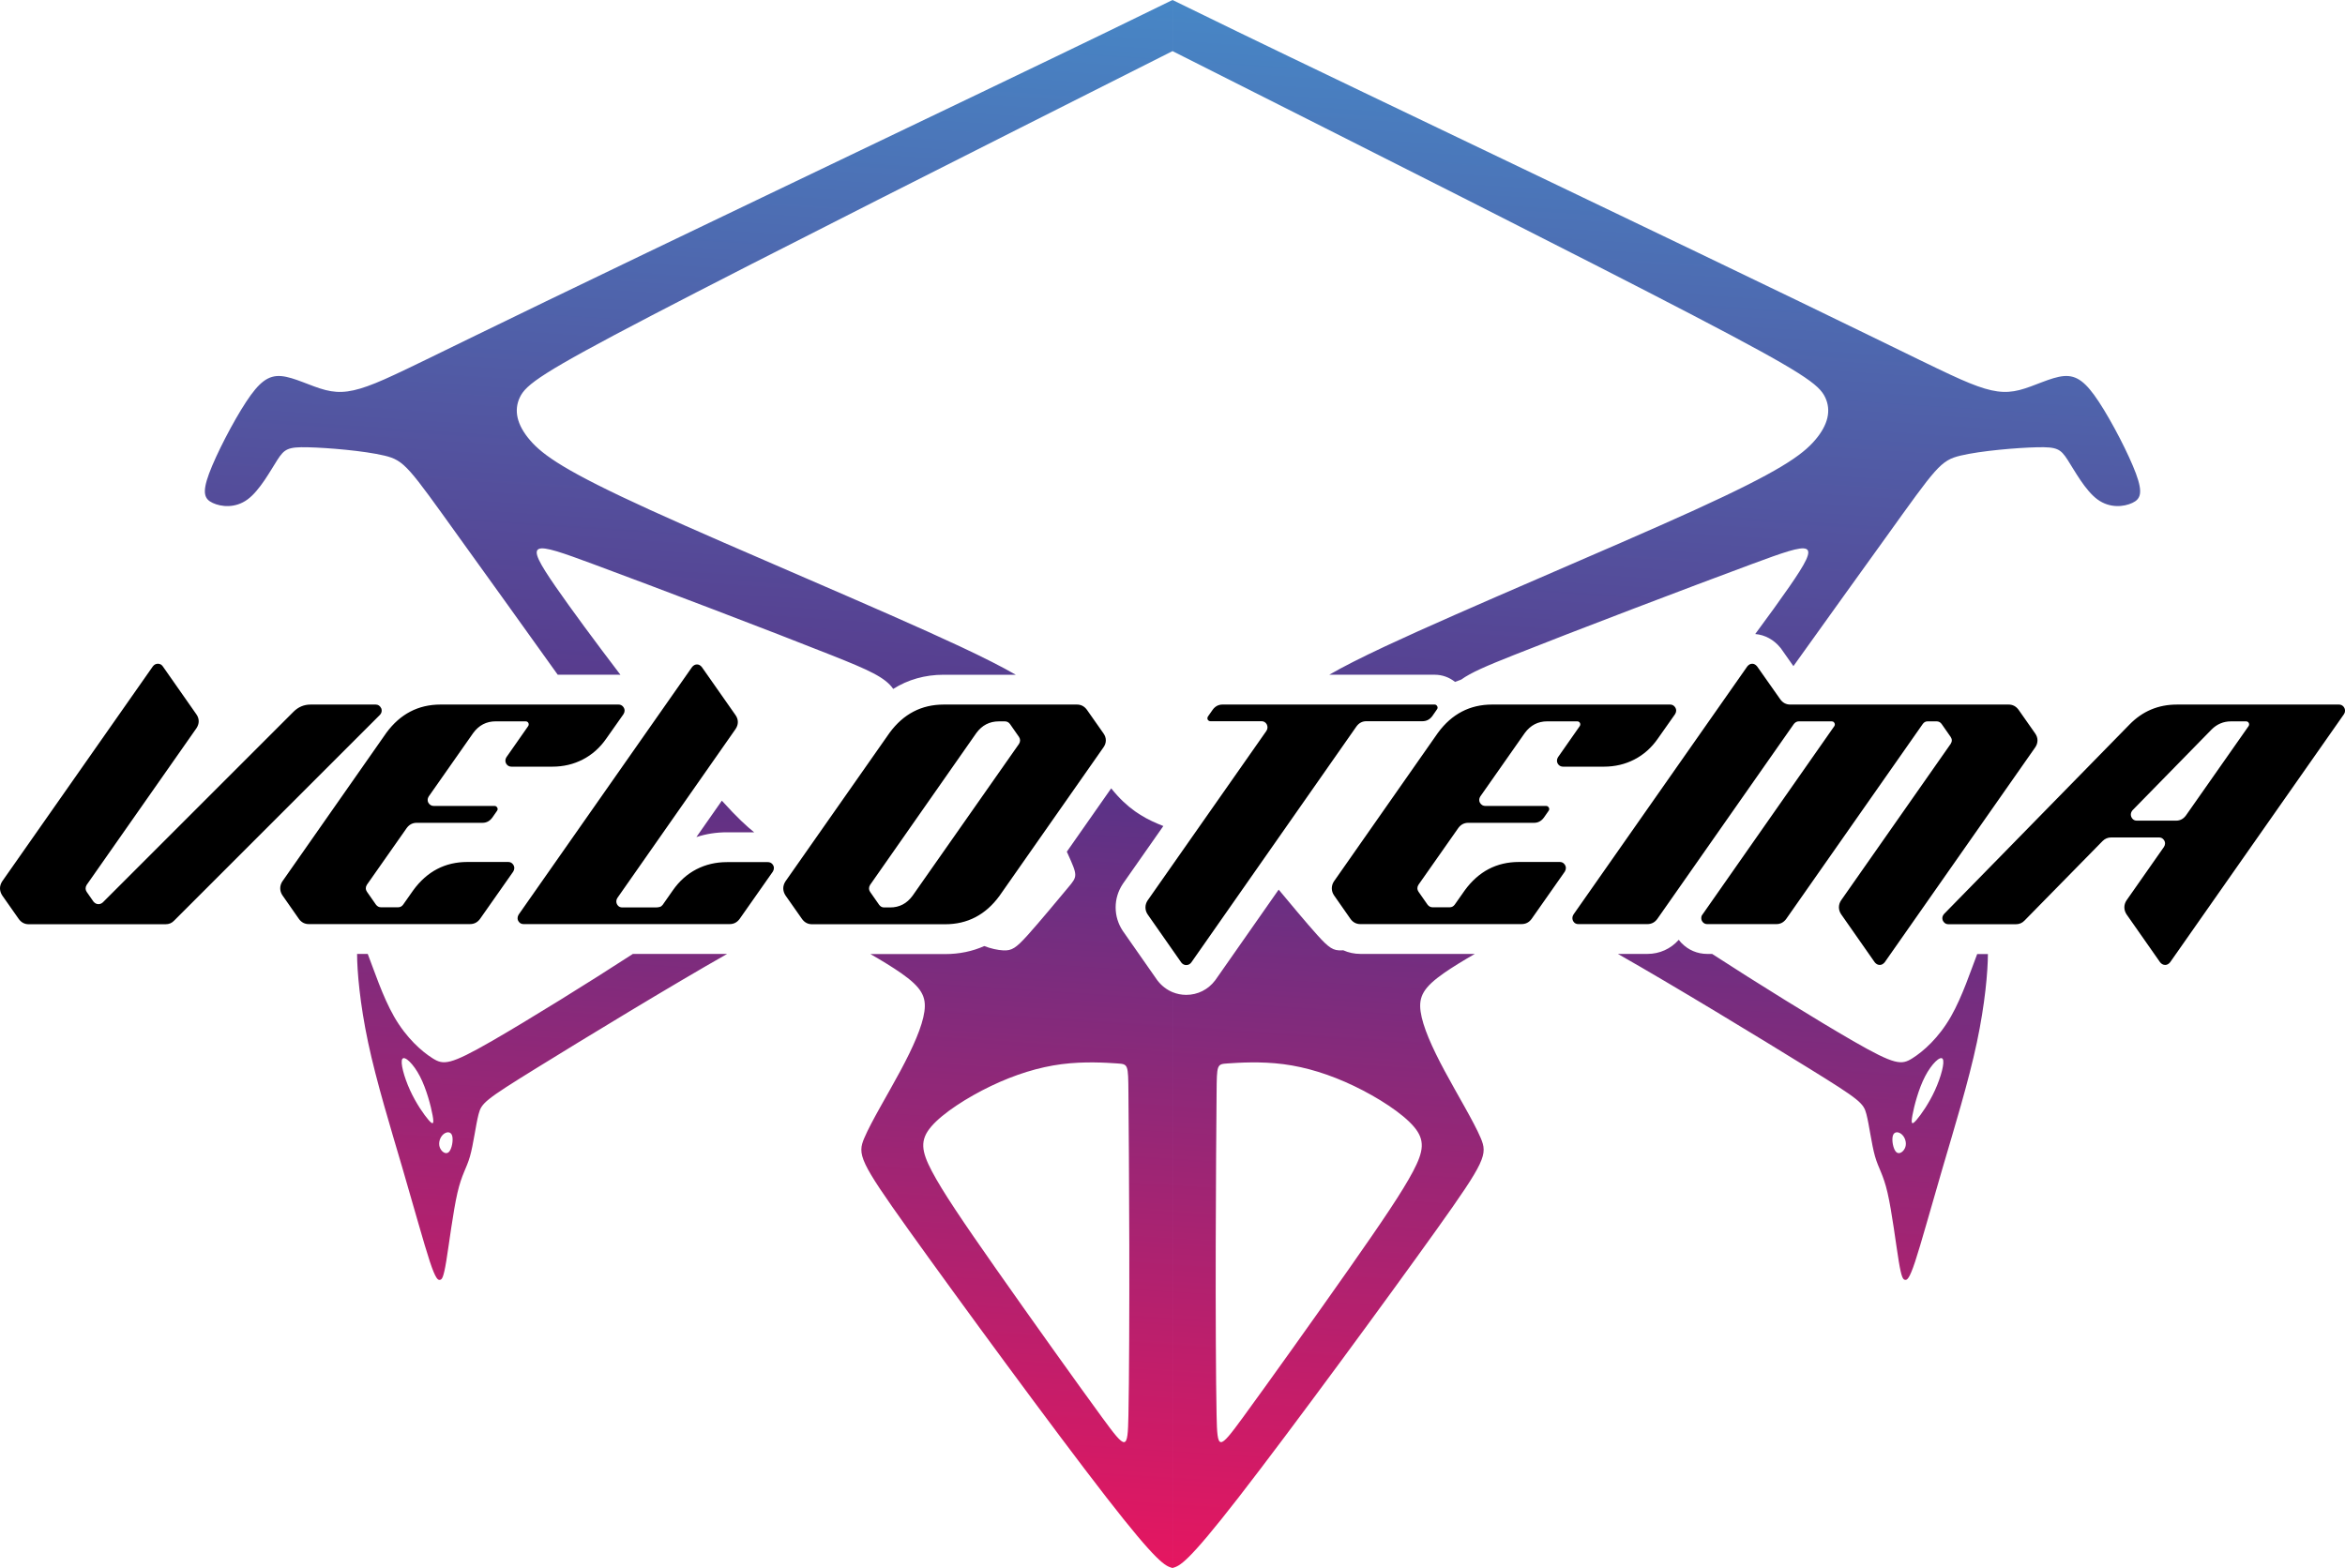 <?xml version="1.0" encoding="UTF-8"?> <svg xmlns="http://www.w3.org/2000/svg" xmlns:xlink="http://www.w3.org/1999/xlink" xmlns:xodm="http://www.corel.com/coreldraw/odm/2003" xml:space="preserve" width="199.663mm" height="133.538mm" version="1.1" style="shape-rendering:geometricPrecision; text-rendering:geometricPrecision; image-rendering:optimizeQuality; fill-rule:evenodd; clip-rule:evenodd" viewBox="0 0 2673.62 1788.16"> <defs> <style type="text/css"> .fil1 {fill:black;fill-rule:nonzero} .fil0 {fill:url(#id0)} </style> <linearGradient id="id0" gradientUnits="userSpaceOnUse" x1="1277.72" y1="1787.22" x2="1395.9" y2="0.93"> <stop offset="0" style="stop-opacity:1; stop-color:#E61660"></stop> <stop offset="0.49" style="stop-opacity:1; stop-color:#5A3387"></stop> <stop offset="1" style="stop-opacity:1; stop-color:#4787C6"></stop> </linearGradient> </defs> <g id="Слой_x0020_1">  <path class="fil0" d="M611.78 1217.96c53.97,-33.37 154.09,-94.32 217.25,-130.12l-107.47 0c-48.67,31.66 -119.55,75.6 -160.62,99.25 -48.24,27.78 -55.33,27.55 -67.68,19.78 -12.34,-7.77 -29.95,-23.09 -44.01,-47.67 -13.03,-22.78 -23.02,-53.51 -29.96,-71.35l-12.16 0c0.03,19.64 3.23,56.9 12.54,100.77 9.6,45.25 25.71,97.54 39.23,143.66 13.52,46.13 24.46,86.09 31.21,106.46 6.76,20.38 9.34,21.17 11.53,20.78 2.19,-0.4 3.98,-1.99 7.16,-21.27 3.18,-19.29 7.75,-56.26 12.72,-77.84 4.97,-21.57 10.34,-27.73 14.31,-41.65 3.98,-13.92 6.56,-35.59 9.84,-48.21 3.28,-12.62 7.26,-16.2 66.11,-52.59zm380.63 -129.96c12.97,7.45 25.33,15 34.79,21.6 23.36,16.3 29.13,26.84 26.74,43.94 -2.38,17.1 -12.92,40.76 -27.44,67.79 -14.51,27.04 -33,57.46 -41.05,76.34 -8.05,18.89 -5.67,26.24 50.5,104.87 56.17,78.63 166.11,228.54 225.22,304.68 59.11,76.15 67.38,78.53 75.65,80.92l0 -656.71c-6.51,-2.71 -12.28,-7.11 -16.8,-12.88l-0.57 -0.73 -39.17 -56.03 -0.25 -0.38c-5.24,-7.94 -8.05,-17.08 -8.05,-26.59 0,-9.54 2.79,-18.68 8.05,-26.64l0.26 -0.4 46.07 -65.78c-17.3,-6.81 -34.61,-15.38 -52.08,-34.39 -2.46,-2.67 -4.92,-5.56 -7.37,-8.6l-50.58 72.25 0.75 1.65c11.84,26.2 11.6,26.2 0.6,39.36 -11,13.16 -32.77,39.47 -46.05,54.19 -13.28,14.71 -18.06,17.82 -27.75,17.34 -6.22,-0.31 -14.45,-2.09 -21.68,-4.94 -13.48,6 -28.37,9.14 -44.49,9.14l-85.28 0zm165.68 -318.55c-15.56,-8.98 -36.08,-19.42 -63.95,-32.48 -89.87,-42.1 -256.18,-111.37 -352.48,-155.26 -96.29,-43.89 -122.57,-62.4 -137.5,-79.87 -14.93,-17.47 -18.51,-33.89 -11.5,-48.67 7.02,-14.78 24.63,-27.92 150.43,-93.46 125.79,-65.54 359.75,-183.48 593.72,-301.42l0 -58.29c-41.62,20.38 -83.23,40.75 -218.41,105.61 -135.18,64.86 -363.92,174.2 -496.35,238.24 -132.43,64.03 -168.54,82.76 -193.95,93.05 -25.41,10.3 -40.12,12.17 -56.97,7.89 -16.85,-4.28 -35.84,-14.71 -50.55,-15.91 -14.71,-1.2 -25.14,6.82 -39.99,29.42 -14.84,22.6 -34.1,59.78 -42.26,81.85 -8.16,22.07 -5.21,29.02 4.28,33.43 9.5,4.41 25.54,6.29 39.58,-4.01 14.04,-10.3 26.08,-32.77 34.1,-45.2 8.02,-12.44 12.04,-14.84 34.77,-14.31 22.73,0.53 64.19,4.01 87.2,9.5 23,5.48 27.55,12.97 85.27,93.33 28.77,40.05 70.75,98.21 112.36,156.56l69.27 0c0.74,0 1.48,0.02 2.21,0.06 -29.11,-38.21 -56.41,-75.23 -73.73,-100.26 -37.65,-54.42 -28.16,-52.2 42.71,-25.94 70.87,26.26 203.12,76.56 272.25,104.09 41.93,16.69 60.64,25.01 69.79,38.22 16.71,-10.56 36.05,-16.16 57.59,-16.16l82.09 0zm-96.42 515.34c13.02,-15.25 40.73,-33.17 68.16,-46.32 27.43,-13.15 54.58,-21.55 80.61,-24.91 26.03,-3.36 50.94,-1.68 63.4,-0.84 12.46,0.84 12.46,0.84 12.73,33.87 0.28,33.03 0.84,99.08 0.98,172.55 0.14,73.47 -0.14,154.36 -0.98,194.8 -0.84,40.45 -2.24,40.45 -30.09,2.38 -27.85,-38.07 -82.15,-114.19 -120.63,-169.05 -38.48,-54.86 -61.16,-88.45 -73.33,-111.54 -12.17,-23.09 -13.85,-35.69 -0.84,-50.94zm-201.82 -335.66c-8.14,-6.54 -19.16,-16.47 -36.84,-36.05l-29.02 41.49c11.19,-3.67 22.89,-5.44 34.87,-5.44l31 0zm-381.03 278.4c7.49,14.47 12.53,34.05 14.4,44.35 1.87,10.29 0.58,11.3 -4.61,5.33 -5.18,-5.98 -14.25,-18.93 -21.09,-33.91 -6.84,-14.97 -11.44,-31.97 -8.78,-35.78 2.66,-3.81 12.6,5.54 20.08,20.02zm36.65 67.43c1.61,5.02 -0.28,15.62 -3.83,18.89 -3.55,3.27 -8.76,-0.8 -10.37,-5.82 -1.61,-5.02 0.38,-10.98 3.93,-14.25 3.55,-3.27 8.66,-3.84 10.27,1.18zm1546.38 -77.01c-53.97,-33.37 -154.09,-94.32 -217.25,-130.12l33.64 0c14,0 26.67,-5.81 35.77,-16.09 0.68,0.9 1.4,1.77 2.15,2.62l0.44 0.5 0.46 0.48c7.75,8.05 18.19,12.49 29.37,12.49l5.63 0c48.67,31.66 119.55,75.6 160.62,99.25 48.24,27.78 55.33,27.55 67.67,19.78 12.35,-7.77 29.95,-23.09 44.01,-47.67 12.99,-22.71 22.96,-53.33 29.9,-71.2l12.22 0c-0.05,19.68 -3.26,56.86 -12.54,100.61 -9.6,45.25 -25.71,97.54 -39.22,143.66 -13.52,46.13 -24.46,86.09 -31.21,106.46 -6.76,20.38 -9.35,21.17 -11.53,20.78 -2.19,-0.4 -3.98,-1.99 -7.16,-21.27 -3.18,-19.29 -7.75,-56.26 -12.72,-77.84 -4.97,-21.57 -10.34,-27.73 -14.31,-41.65 -3.98,-13.92 -6.56,-35.59 -9.84,-48.21 -3.28,-12.62 -7.26,-16.2 -66.11,-52.59zm-380.35 -130.12c-13.07,7.5 -25.54,15.11 -35.07,21.76 -23.36,16.3 -29.13,26.84 -26.74,43.94 2.38,17.1 12.92,40.76 27.44,67.79 14.51,27.04 33,57.46 41.05,76.34 8.05,18.89 5.67,26.24 -50.5,104.87 -56.16,78.63 -166.11,228.54 -225.22,304.68 -59.11,76.15 -67.38,78.53 -75.65,80.92l0 -656.71c4.88,2.03 10.18,3.11 15.68,3.11 13.08,0 25,-6.03 32.88,-16.45l0.38 -0.5 72.11 -103.07c11.46,13.73 31.6,38.01 44.16,51.92 13.28,14.71 18.06,17.82 27.75,17.34 0.54,-0.03 1.09,-0.07 1.66,-0.11 6.04,2.71 12.68,4.16 19.64,4.16l130.42 0zm-165.95 -318.39c15.56,-8.98 36.08,-19.42 63.95,-32.48 89.87,-42.1 256.18,-111.37 352.48,-155.26 96.29,-43.89 122.57,-62.4 137.5,-79.87 14.93,-17.47 18.51,-33.89 11.49,-48.67 -7.02,-14.78 -24.63,-27.92 -150.42,-93.46 -125.79,-65.54 -359.75,-183.48 -593.72,-301.42l0 -58.29c41.61,20.38 83.23,40.75 218.41,105.61 135.18,64.86 363.92,174.2 496.35,238.24 132.43,64.03 168.54,82.76 193.95,93.05 25.41,10.3 40.12,12.17 56.97,7.89 16.85,-4.28 35.84,-14.71 50.55,-15.91 14.71,-1.2 25.14,6.82 39.99,29.42 14.84,22.6 34.1,59.78 42.26,81.85 8.16,22.07 5.21,29.02 -4.28,33.43 -9.5,4.41 -25.54,6.29 -39.59,-4.01 -14.04,-10.3 -26.08,-32.77 -34.1,-45.2 -8.03,-12.44 -12.04,-14.84 -34.77,-14.31 -22.73,0.53 -64.19,4.01 -87.2,9.5 -23,5.48 -27.55,12.97 -85.27,93.33 -27.16,37.81 -66.08,91.75 -105.36,146.76l-14.23 -20.23 -0.8 -0.97c-7.23,-8.82 -17.26,-14.47 -28.51,-15.41 15.24,-20.57 28.71,-39.21 38.79,-53.79 37.65,-54.42 28.16,-52.2 -42.71,-25.94 -70.87,26.26 -203.12,76.56 -272.25,104.09 -29.73,11.84 -47.78,19.46 -59.03,27.6 -2.39,0.8 -4.73,1.68 -7.04,2.64 -6.48,-5.21 -14.6,-8.19 -23.25,-8.19l-120.15 0zm96.42 515.34c-13.02,-15.25 -40.73,-33.17 -68.16,-46.32 -27.43,-13.15 -54.58,-21.55 -80.61,-24.91 -26.03,-3.36 -50.94,-1.68 -63.4,-0.84 -12.46,0.84 -12.46,0.84 -12.73,33.87 -0.28,33.03 -0.84,99.08 -0.98,172.55 -0.14,73.47 0.14,154.36 0.98,194.8 0.84,40.45 2.24,40.45 30.09,2.38 27.85,-38.07 82.15,-114.19 120.64,-169.05 38.48,-54.86 61.16,-88.45 73.33,-111.54 12.17,-23.09 13.85,-35.69 0.84,-50.94zm582.85 -57.26c-7.49,14.47 -12.53,34.05 -14.4,44.35 -1.87,10.29 -0.58,11.3 4.61,5.33 5.18,-5.98 14.25,-18.93 21.1,-33.91 6.84,-14.97 11.44,-31.97 8.78,-35.78 -2.66,-3.81 -12.6,5.54 -20.09,20.02zm-36.65 67.43c-1.61,5.02 0.28,15.62 3.84,18.89 3.55,3.27 8.76,-0.8 10.37,-5.82 1.61,-5.02 -0.38,-10.98 -3.93,-14.25 -3.55,-3.27 -8.67,-3.84 -10.27,1.18z"></path> <path class="fil1" d="M188.82 1053.99l-156.04 0c-4.65,0 -8.39,-1.95 -11.3,-5.86l-19 -27.08c-1.64,-2.59 -2.48,-5.28 -2.48,-8.02 0,-2.69 0.84,-5.33 2.48,-7.92l171.82 -245.24c1.53,-1.95 3.43,-2.96 5.7,-2.96 2.37,0 4.22,1 5.59,2.96l38.32 54.74c1.74,2.48 2.64,5.12 2.64,7.86 0,2.8 -0.9,5.49 -2.64,8.08l-125.1 178.58c-0.84,1.37 -1.21,2.69 -1.21,4.06 0,1.32 0.37,2.59 1.21,3.85l7.76 11.14c1.64,1.95 3.54,2.9 5.7,2.9 1.74,0 3.38,-0.63 4.96,-2.01l217.43 -217.43c5.44,-5.44 11.93,-8.18 19.48,-8.18l74.22 0c2.8,0 4.91,1.42 6.34,4.33 0.32,0.84 0.48,1.69 0.48,2.64 0,1.74 -0.69,3.33 -2.01,4.8l-234.58 234.58c-2.59,2.8 -5.86,4.17 -9.76,4.17zm347.17 -0.16l-183.85 0c-4.65,0 -8.45,-1.95 -11.3,-5.86l-18.9 -27.08c-1.64,-2.48 -2.43,-5.12 -2.43,-7.87 0,-2.8 0.79,-5.44 2.43,-7.92l118.61 -169.5c15.78,-21.43 36.37,-32.15 61.71,-32.15l202.91 0c2.06,0 3.75,0.74 5.01,2.16 1.32,1.42 1.95,3.06 1.95,4.8 0,1.32 -0.42,2.64 -1.27,4.01l-19.48 27.66c-7.28,10.56 -16.26,18.53 -26.81,23.97 -10.56,5.49 -22.17,8.24 -34.89,8.24l-46.5 0c-2.06,0 -3.75,-0.74 -5.07,-2.11 -1.27,-1.37 -1.9,-3.01 -1.9,-4.86 0,-1.37 0.42,-2.64 1.21,-3.85l24.76 -35.42c0.42,-0.63 0.63,-1.32 0.63,-2.01 0,-0.95 -0.32,-1.74 -0.95,-2.43 -0.63,-0.63 -1.42,-1 -2.48,-1l-34.31 0c-10.5,0 -19.05,4.43 -25.55,13.3l-50.73 72.37c-0.79,1.27 -1.21,2.53 -1.21,3.85 0,1.16 0.26,2.22 0.79,3.27 1.53,2.48 3.59,3.69 6.18,3.69l69.41 0c1.27,0 2.22,0.63 2.96,1.85 0.32,0.63 0.48,1.21 0.48,1.74 0,0.58 -0.21,1.21 -0.63,1.85l-5.38 7.71c-2.9,4.01 -6.65,6.07 -11.3,6.07l-75.01 0c-4.65,0 -8.39,1.95 -11.3,5.86l-45.45 64.77c-0.84,1.37 -1.27,2.69 -1.27,4.06 0,1.32 0.42,2.59 1.27,3.85l10.35 14.83c1.53,1.95 3.43,2.96 5.7,2.96l19.48 0c2.38,0 4.28,-1 5.75,-2.96l11.61 -16.52c15.73,-21.48 36.32,-32.2 61.65,-32.2l46.56 0c2.06,0 3.75,0.74 5.01,2.16 1.32,1.48 1.95,3.06 1.95,4.8 0,1.32 -0.42,2.69 -1.21,4.01l-37.9 54c-2.9,3.91 -6.65,5.86 -11.3,5.86zm295.97 0l-234.9 0c-2.06,0 -3.75,-0.69 -5.01,-2.06 -1.32,-1.42 -1.95,-3.01 -1.95,-4.75 0,-1.32 0.42,-2.69 1.21,-4.01l197.68 -282.25c1.64,-2.06 3.54,-3.06 5.7,-3.06 2.06,0 3.91,1 5.54,3.06l38.37 54.74c1.74,2.48 2.64,5.12 2.64,7.92 0,2.8 -0.9,5.44 -2.64,8.02l-134.71 192.56c-0.79,1.21 -1.21,2.48 -1.21,3.85 0,1.85 0.63,3.48 1.85,4.86 1.21,1.42 2.9,2.11 4.96,2.11l38.32 0c1.69,0 3.11,-0.21 4.43,-0.58 1.27,-0.32 2.38,-1.16 3.32,-2.38l11.56 -16.52c7.34,-10.56 16.31,-18.53 26.87,-24.02 10.56,-5.44 22.17,-8.18 34.84,-8.18l46.56 0c2.06,0 3.75,0.69 5.07,2.11 1.27,1.37 1.9,2.96 1.9,4.7 0,1.32 -0.42,2.69 -1.21,4.01l-37.9 54c-2.9,3.91 -6.65,5.86 -11.3,5.86zm245.72 0.16l-151.87 0c-4.65,0 -8.39,-1.95 -11.3,-5.86l-19 -27.08c-1.64,-2.59 -2.48,-5.28 -2.48,-8.02 0,-2.69 0.84,-5.33 2.48,-7.92l118.77 -169.5c15.78,-21.43 36.32,-32.15 61.71,-32.15l151.87 0c4.65,0 8.39,1.95 11.3,5.86l19 27.08c1.74,2.48 2.64,5.12 2.64,7.87 0,2.8 -0.9,5.44 -2.64,7.92l-118.77 169.65c-15.78,21.43 -36.32,32.15 -61.71,32.15zm-62.76 -19.16c10.5,0 19,-4.43 25.5,-13.3l121.41 -173.24c0.79,-1.32 1.21,-2.64 1.21,-4.01 0,-1.32 -0.42,-2.59 -1.21,-3.85l-10.35 -14.83c-1.48,-1.95 -3.38,-2.96 -5.75,-2.96l-6.97 0c-10.5,0 -19,4.38 -25.5,13.14l-121.25 173.35c-0.84,1.37 -1.21,2.69 -1.21,4.06 0,1.32 0.37,2.59 1.21,3.85l10.35 14.83c1.48,1.95 3.32,2.96 5.59,2.96l6.97 0zm337.57 65.72c-2.27,0 -4.17,-1 -5.7,-2.96l-38.38 -54.9c-1.64,-2.48 -2.43,-5.12 -2.43,-7.87 0,-2.8 0.79,-5.44 2.43,-7.92l135.5 -193.46c0.79,-1.21 1.21,-2.53 1.21,-3.85 0,-1.16 -0.27,-2.27 -0.74,-3.38 -1.37,-2.48 -3.38,-3.75 -6.07,-3.75l-58.28 0c-1.27,0 -2.27,-0.58 -3.11,-1.85 -0.21,-0.53 -0.32,-1 -0.32,-1.53 0,-0.63 0.21,-1.32 0.63,-2.01l5.44 -7.76c2.85,-3.91 6.65,-5.86 11.24,-5.86l241.76 0c1.21,0 2.22,0.63 2.9,1.85 0.32,0.53 0.48,1.11 0.48,1.69 0,0.63 -0.21,1.27 -0.63,1.85l-5.38 7.76c-2.9,3.91 -6.65,5.86 -11.3,5.86l-63.87 0c-4.65,0 -8.39,1.95 -11.3,5.91l-188.34 269.21c-1.48,1.95 -3.38,2.96 -5.75,2.96zm382.44 -46.72l-183.85 0c-4.65,0 -8.45,-1.95 -11.3,-5.86l-18.9 -27.08c-1.64,-2.48 -2.43,-5.12 -2.43,-7.87 0,-2.8 0.79,-5.44 2.43,-7.92l118.61 -169.5c15.78,-21.43 36.37,-32.15 61.71,-32.15l202.91 0c2.06,0 3.75,0.74 5.01,2.16 1.32,1.42 1.95,3.06 1.95,4.8 0,1.32 -0.42,2.64 -1.27,4.01l-19.48 27.66c-7.28,10.56 -16.26,18.53 -26.81,23.97 -10.56,5.49 -22.17,8.24 -34.89,8.24l-46.5 0c-2.06,0 -3.75,-0.74 -5.07,-2.11 -1.27,-1.37 -1.9,-3.01 -1.9,-4.86 0,-1.37 0.42,-2.64 1.21,-3.85l24.76 -35.42c0.42,-0.63 0.63,-1.32 0.63,-2.01 0,-0.95 -0.32,-1.74 -0.95,-2.43 -0.63,-0.63 -1.42,-1 -2.48,-1l-34.31 0c-10.5,0 -19.05,4.43 -25.55,13.3l-50.73 72.37c-0.79,1.27 -1.21,2.53 -1.21,3.85 0,1.16 0.26,2.22 0.79,3.27 1.53,2.48 3.59,3.69 6.18,3.69l69.41 0c1.27,0 2.22,0.63 2.96,1.85 0.32,0.63 0.48,1.21 0.48,1.74 0,0.58 -0.21,1.21 -0.63,1.85l-5.38 7.71c-2.9,4.01 -6.65,6.07 -11.3,6.07l-75.01 0c-4.65,0 -8.39,1.95 -11.3,5.86l-45.45 64.77c-0.84,1.37 -1.27,2.69 -1.27,4.06 0,1.32 0.42,2.59 1.27,3.85l10.35 14.83c1.53,1.95 3.43,2.96 5.7,2.96l19.48 0c2.38,0 4.28,-1 5.75,-2.96l11.61 -16.52c15.73,-21.48 36.32,-32.2 61.65,-32.2l46.56 0c2.06,0 3.75,0.74 5.01,2.16 1.32,1.48 1.95,3.06 1.95,4.8 0,1.32 -0.42,2.69 -1.21,4.01l-37.9 54c-2.9,3.91 -6.65,5.86 -11.3,5.86zm408.25 46.56c-2.16,0 -4.06,-1 -5.7,-2.96l-38.38 -54.9c-1.64,-2.48 -2.48,-5.12 -2.48,-7.87 0,-2.8 0.84,-5.44 2.48,-7.92l124.95 -178.47c0.84,-1.32 1.27,-2.64 1.27,-4.01 0,-1.32 -0.42,-2.59 -1.27,-3.85l-10.35 -14.83c-1.42,-1.95 -3.38,-2.96 -5.7,-2.96l-10.24 0c-2.27,0 -4.12,1 -5.54,2.96l-155.72 222.39c-2.9,3.91 -6.6,5.86 -11.14,5.86l-78.92 0c-1.95,0 -3.54,-0.69 -4.86,-2.06 -1.27,-1.42 -1.9,-3.01 -1.9,-4.75 0,-1 0.16,-2.01 0.58,-2.96l151.13 -216c0.37,-0.63 0.58,-1.27 0.58,-1.85 0,-0.95 -0.32,-1.79 -1,-2.48 -0.63,-0.74 -1.53,-1.11 -2.53,-1.11l-37.43 0c-2.27,0 -4.17,1 -5.75,2.96l-155.72 222.39c-2.85,3.91 -6.65,5.86 -11.3,5.86l-78.7 0c-2.06,0 -3.7,-0.69 -4.96,-2.06 -1.21,-1.42 -1.85,-3.06 -1.85,-4.91 0,-1.32 0.42,-2.69 1.27,-4.01l198.11 -282.83c1.64,-2.06 3.54,-3.11 5.7,-3.11 2.06,0 3.91,1.06 5.59,3.11l26.45 37.58c2.85,3.91 6.65,5.86 11.24,5.86l248.99 0c4.65,0 8.39,1.95 11.3,5.86l19 27.08c1.8,2.59 2.64,5.23 2.64,7.87 0,2.8 -0.84,5.49 -2.64,8.08l-171.61 245.09c-1.69,1.95 -3.54,2.96 -5.59,2.96zm325.43 0c-2.16,0 -4.12,-1 -5.75,-2.96l-38.32 -54.74c-1.69,-2.59 -2.48,-5.28 -2.48,-8.02 0,-2.69 0.79,-5.33 2.48,-7.92l42.65 -60.92c0.84,-1.32 1.27,-2.69 1.27,-4.01 0,-1.74 -0.69,-3.32 -1.95,-4.7 -1.27,-1.42 -2.96,-2.11 -5.01,-2.11l-54.42 0c-3.85,0 -7.13,1.37 -9.92,4.17l-88.94 90.63c-2.64,2.8 -5.97,4.17 -9.87,4.17l-76.86 0c-2.06,0 -3.75,-0.74 -5.01,-2.16 -1.32,-1.43 -1.95,-3.06 -1.95,-4.8 0,-1.64 0.69,-3.22 2.01,-4.8l211.41 -216c14.83,-15.2 32.83,-22.75 54,-22.75l184.8 0c2.06,0 3.69,0.74 5.01,2.16 1.27,1.42 1.9,3.06 1.9,4.96 0,1.32 -0.37,2.59 -1.21,3.85l-198.26 282.99c-1.64,1.95 -3.48,2.96 -5.54,2.96zm12.35 -164.53c4.65,0 8.39,-1.95 11.3,-5.91l71.42 -101.88c0.42,-0.63 0.63,-1.32 0.63,-2.01 0,-0.95 -0.32,-1.74 -0.95,-2.43 -0.58,-0.63 -1.42,-1 -2.43,-1l-17.21 0c-8.66,0 -16.05,3.11 -22.22,9.29l-90.21 92.17c-1.21,1.53 -1.85,3.17 -1.85,4.8 0,1.74 0.63,3.33 1.85,4.8 1.27,1.43 2.9,2.17 4.96,2.17l44.71 0z"></path> </g> </svg> 